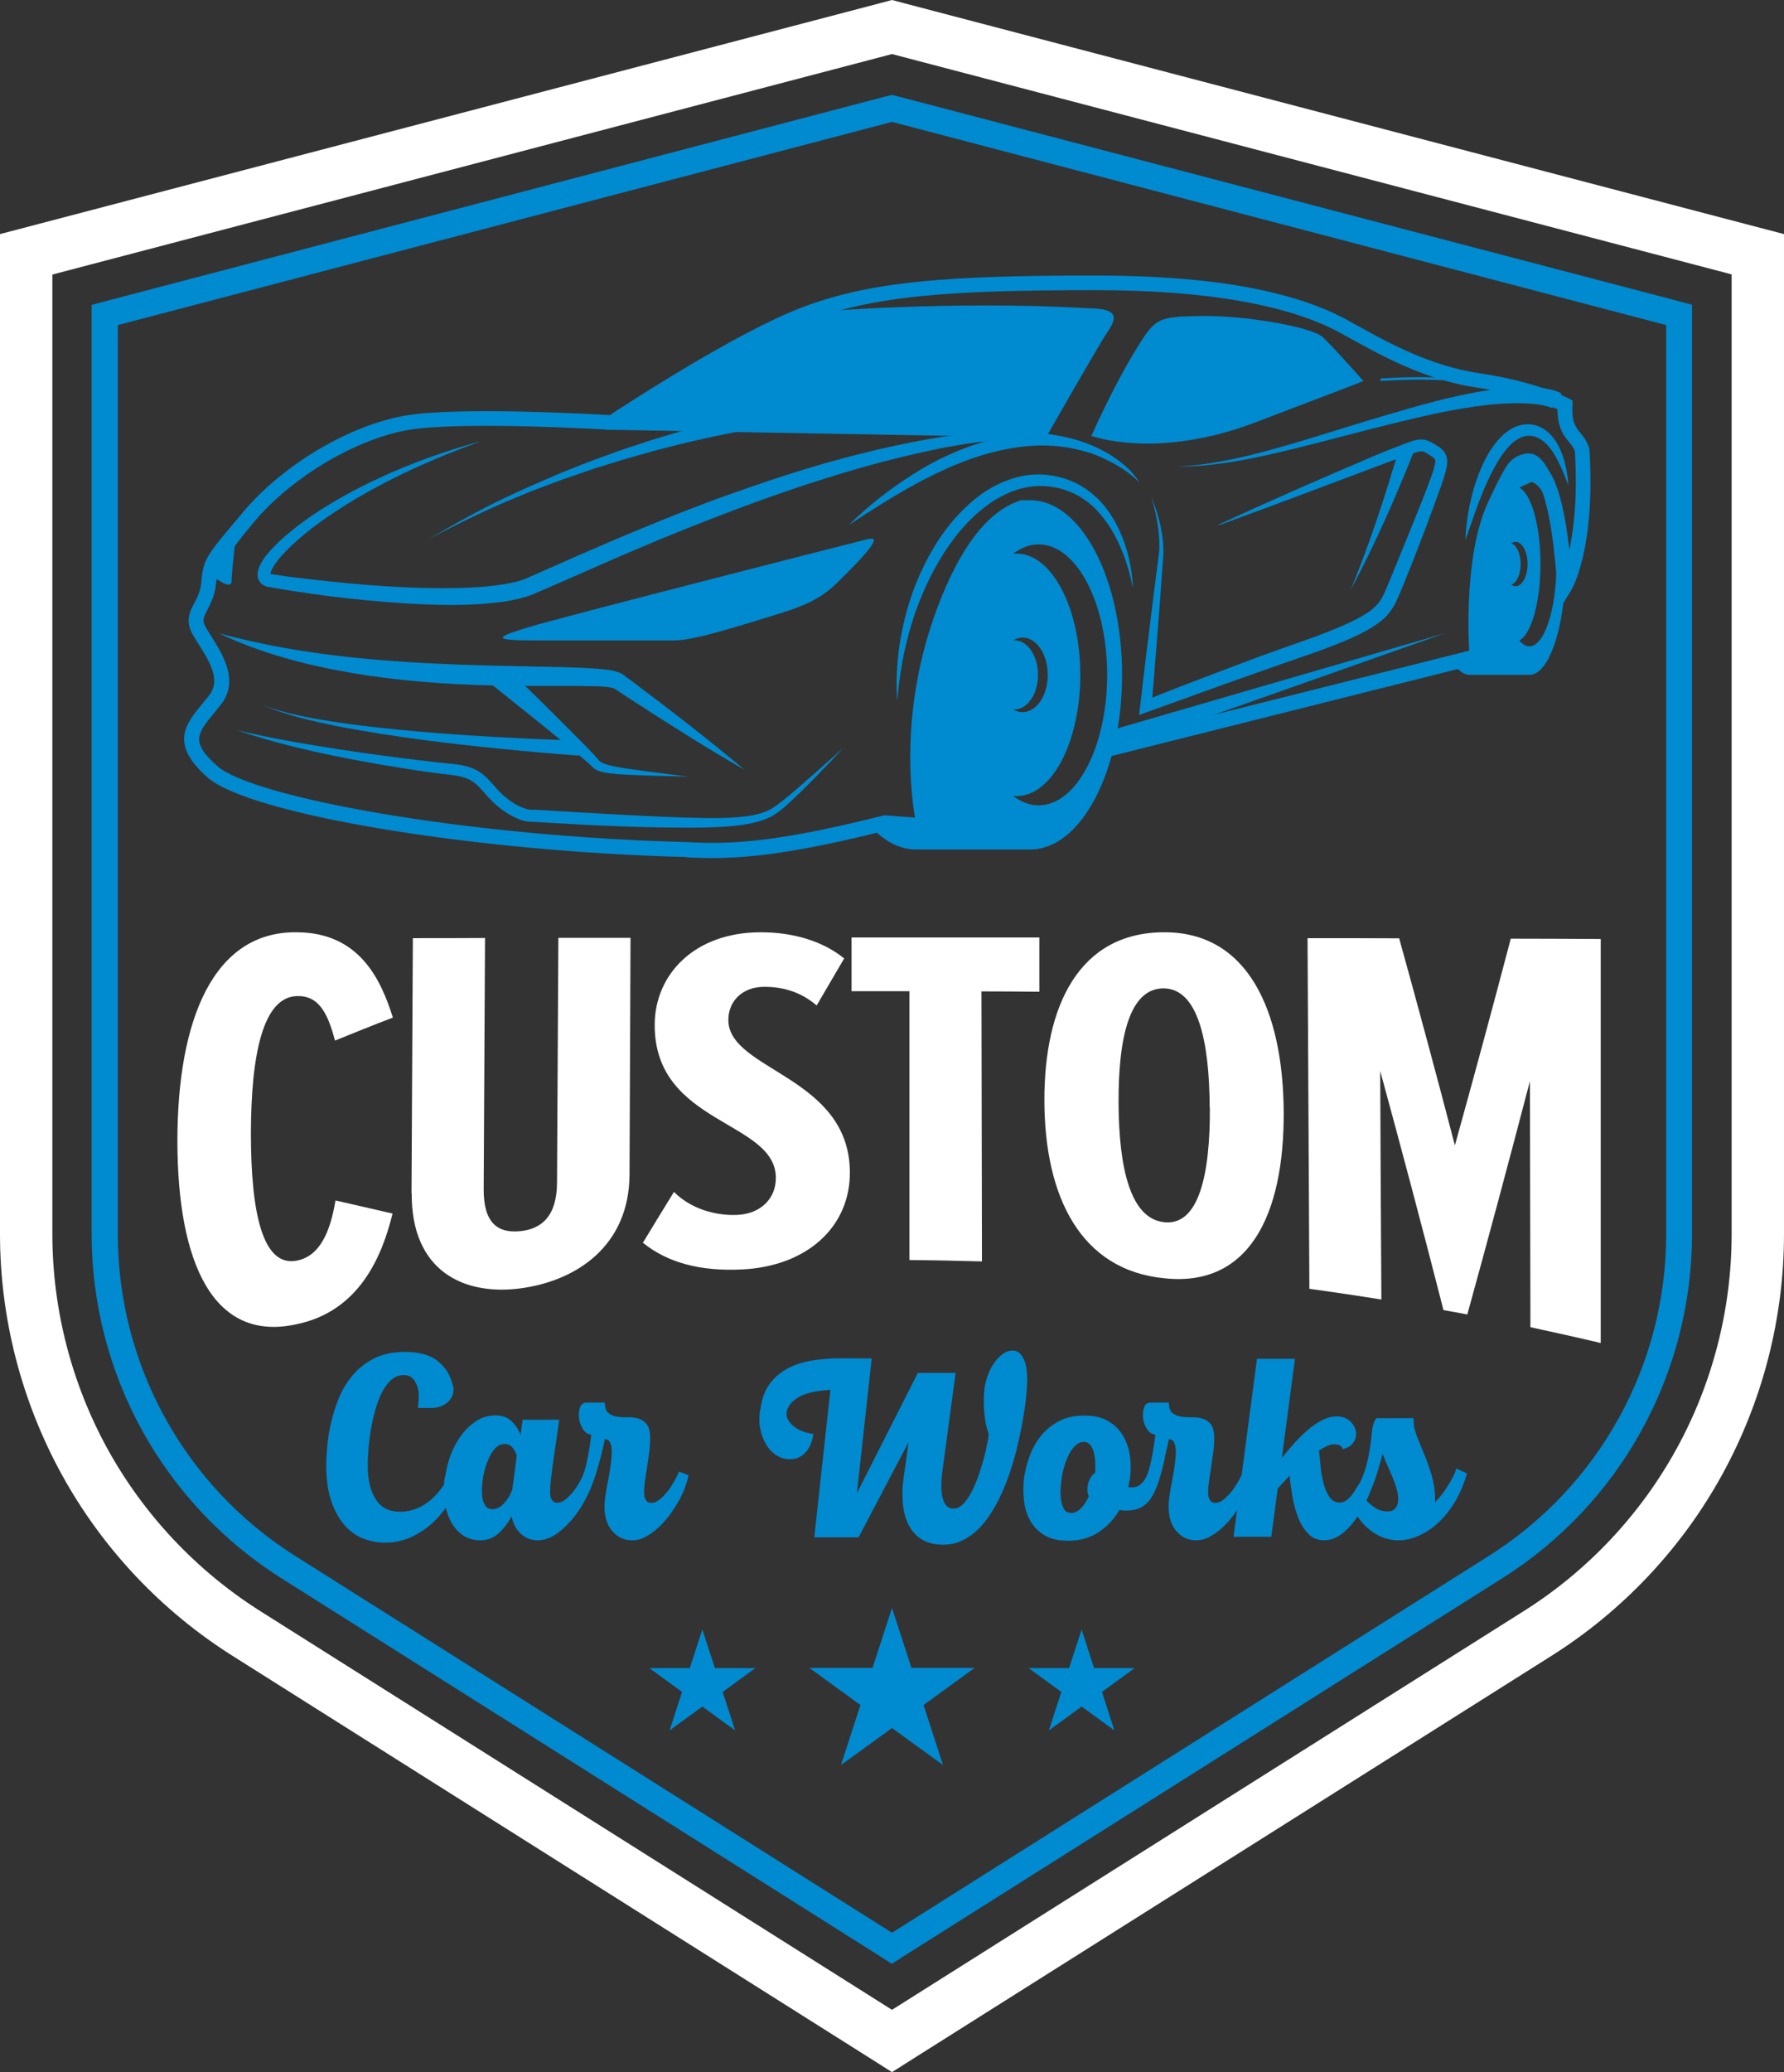 <?xml version="1.0" encoding="UTF-8"?> <svg xmlns="http://www.w3.org/2000/svg" id="Layer_1" viewBox="0 0 106.3 123.4"><rect x="0" y="0" width="106.3" height="123.4" fill="#333333" stroke="none"/><defs><style>.cls-1{fill:#fff;}.cls-2{fill:#008ad0;}</style></defs><path class="cls-1" d="m10.57,67.96c0-7.24,2.15-12.52,7.13-12.44,3.72.02,5,2.82,5.71,5.08-1.15.44-2.3.9-3.45,1.37-.44-1.67-.98-2.69-2.27-2.65-2.01.05-2.73,3.44-2.74,8.16,0,4.72.69,7.95,2.69,7.6,1.42-.24,2.04-1.73,2.35-3.59,1.13.26,2.26.52,3.4.78-.62,2.53-1.97,5.84-5.76,6.6-4.94,1.07-7.05-3.68-7.06-10.9Z"></path><path class="cls-1" d="m24.52,71.06c.03-5.06.05-10.13.08-15.19,1.43,0,2.87,0,4.3-.01-.03,4.98-.05,9.97-.08,14.95-.01,2.03.84,2.64,2.17,2.51,1.3-.13,2.19-.91,2.2-2.89.03-4.86.05-9.72.08-14.58,1.43,0,2.87,0,4.3,0-.02,4.7-.04,9.4-.06,14.1-.02,4.24-3.15,6.34-6.53,6.78-3.38.43-6.47-1.05-6.45-5.66Z"></path><path class="cls-1" d="m38.3,74.02c.62-1.02,1.24-2.04,1.86-3.04.96.98,2.43,1.43,3.77,1.37,1.37-.06,2.3-.95,2.3-2.2,0-3.44-7.25-3.15-7.22-9.13.01-2.97,2.35-5.51,6.34-5.5,1.95,0,3.72.55,4.95,1.56-.55.93-1.09,1.87-1.64,2.8-.89-.77-1.95-1.12-3.14-1.11-1.23,0-2.12.8-2.12,1.97-.01,3.03,7.24,3.33,7.24,9.1,0,3.23-2.55,5.57-6.43,5.76-2.51.12-4.43-.41-5.89-1.58Z"></path><path class="cls-1" d="m54.19,75.04c0-5.34,0-10.68,0-16.01-1.15,0-2.3,0-3.45,0,0-1.07,0-2.13,0-3.2,3.73,0,7.46,0,11.19,0,0,1.08,0,2.15,0,3.23-1.15-.01-2.3-.02-3.45-.02.01,5.36.02,10.72.03,16.08-1.44-.04-2.89-.07-4.33-.08Z"></path><path class="cls-1" d="m62.23,65.57c-.02-5.7,2.09-10.03,7.1-10.05,4.98-.04,7.12,4.59,7.16,10.7.03,6.13-2.06,10.42-7.06,9.91-5.04-.46-7.18-4.85-7.2-10.56Zm9.85.39c-.02-4.03-.72-7.07-2.73-7.1-2.05-.02-2.72,2.92-2.7,6.85.02,3.87.71,6.92,2.77,7.08,2.02.17,2.69-2.86,2.67-6.83Z"></path><path class="cls-1" d="m91.19,79.03c-.01-4.88-.02-9.76-.03-14.64-1.25,4.78-2.49,9.4-3.73,13.89-.47-.09-.95-.18-1.42-.26-1.25-4.89-2.51-9.63-3.77-14.24.02,4.54.04,9.07.07,13.61-1.43-.23-2.86-.44-4.29-.64-.04-6.96-.07-13.92-.11-20.88,1.82,0,3.64,0,5.46.01,1.11,4,2.22,8.11,3.32,12.33,1.11-3.99,2.22-8.09,3.33-12.31,1.79,0,3.57.01,5.36.02,0,8.02,0,16.04,0,24.06-1.39-.33-2.79-.64-4.18-.94Z"></path><path class="cls-2" d="m40.94,51.04c-12.71-.32-26.07-2.54-28.57-4.74-2.28-2-1.32-3.17-.3-4.41.13-.16.26-.32.4-.49.66-.85.11-1.87-.62-3.01-.23-.36-.42-.66-.52-.93-.23-.65.03-1.14.26-1.57.18-.34.36-.69.4-1.19.12-1.38.24-1.53,2.25-3.91l.24-.29c2.41-2.87,6.45-5.24,9.8-5.77,3.15-.5,10.85-.08,12.06-.01,1-.66,7.31-4.77,11.16-6.3,4.28-1.71,9.15-2.01,17.78-2.01,6.86,0,11.78.88,15.06,2.68.17.1.35.2.54.3,1.82,1.01,4.32,2.4,7.28,2.84,3.38.5,5.21,1.45,5.29,1.49l.25.13v.28c-.07,1.01.19,1.31.48,1.67.19.24.41.5.52.93v.04s.01.04.01.04c.36,5.92-1.04,8.26-1.1,8.36l-.73,1.19-.09-1.4c-.31-4.7-.98-6.04-1.24-6.39l-1.33.6-1.43,10.19-22.67,5.69-.19.72-3.31,3.88-5.91.12-3.97-.3c-5.06,1.27-7.95,1.63-10.34,1.63-.51,0-1-.02-1.48-.04Zm15.82-2.18l6.6-.44,1.79-3.09.27-1.03,22.6-5.67,1.41-10.08,2.16-.98.14.03c.4.08,1.29.78,1.78,5.15.27-1.25.49-3.16.33-5.86-.06-.21-.18-.35-.33-.54-.32-.38-.7-.85-.71-1.98-.59-.26-2.23-.91-4.76-1.28-3.12-.46-5.7-1.9-7.59-2.94-.19-.1-.36-.2-.54-.3-3.1-1.7-8.02-2.57-14.63-2.57-8.52,0-13.3.29-17.45,1.94-4.01,1.6-11.05,6.25-11.12,6.3l-.12.08h-.15c-.09-.01-8.76-.53-12.02-.01-3.11.5-7.01,2.79-9.26,5.47l-.24.29q-1.95,2.31-2.05,3.41c-.06.69-.31,1.15-.5,1.53-.21.4-.3.59-.2.87.06.17.24.45.43.75.66,1.05,1.67,2.63.57,4.04-.14.18-.28.35-.41.51-1.01,1.23-1.43,1.74.2,3.17,1.02.9,4.64,1.95,9.7,2.81,5.53.94,12.03,1.55,18.32,1.71,2.75.16,5.54-.05,11.64-1.58l.07-.02,4.08.31Zm34.71-20.41h0Z"></path><path class="cls-2" d="m67.86,28.7c-.18-.32-.43-.6-.7-.85-.27-.25-.57-.48-.88-.68-.63-.4-1.31-.7-2.02-.92-1.42-.44-2.92-.58-4.4-.57-.74,0-1.48.06-2.22.14-.37.05-.74.09-1.1.14-.37.05-.73.11-1.09.17-1.46.25-2.9.57-4.33.93-2.86.72-5.66,1.66-8.43,2.66-2.76,1.02-5.48,2.16-8.17,3.33l-2.01.89-1,.44c-.17.08-.31.13-.47.18-.16.05-.32.09-.49.13-.67.15-1.38.23-2.1.28-.72.05-1.44.05-2.16.06-2.9-.01-5.82-.29-8.71-.64-.36-.05-.72-.09-1.08-.15l-.27-.04-.11-.02s-.03,0-.03,0c0,0,.03.04.03.04,0,0,0-.04,0-.1.03-.11.1-.26.18-.39.09-.14.19-.28.29-.41.22-.27.46-.52.72-.77,1.03-.99,2.23-1.82,3.47-2.59,2.48-1.52,5.17-2.71,7.93-3.7-2.83.77-5.6,1.83-8.19,3.26-1.29.72-2.54,1.53-3.67,2.53-.28.25-.55.52-.81.81-.13.15-.25.3-.36.47-.11.17-.22.35-.29.6-.03.12-.06.26-.03.45.02.09.05.19.12.27.06.09.14.15.22.2.08.05.16.07.23.09l.09.02h.07s.28.06.28.06c.37.06.73.12,1.09.18.73.11,1.46.21,2.19.31.73.09,1.46.17,2.2.24,1.47.14,2.94.24,4.43.27.74.02,1.49,0,2.23-.04.75-.05,1.5-.12,2.26-.29.19-.04.38-.09.57-.15.1-.03.19-.06.29-.1.1-.04.19-.07.27-.11l1.02-.44,2.01-.88c2.68-1.19,5.37-2.32,8.1-3.36,2.72-1.05,5.49-2,8.29-2.8,1.4-.4,2.82-.75,4.24-1.05.36-.08.71-.15,1.07-.21.36-.07.72-.12,1.07-.18.72-.1,1.44-.18,2.16-.22,1.44-.08,2.9,0,4.31.34.7.18,1.39.43,2.02.78.32.18.62.37.9.61.28.23.55.49.75.79Z"></path><path class="cls-2" d="m67.86,28.7c-.22-.34-.51-.64-.81-.91-.3-.27-.63-.52-.98-.74-.7-.43-1.48-.75-2.29-.95-.81-.2-1.65-.27-2.48-.23-.83.04-1.65.18-2.45.38-1.6.43-3.1,1.13-4.47,2.01-1.38.87-2.66,1.88-3.81,3.01,1.35-.89,2.7-1.75,4.1-2.51.17-.1.35-.18.53-.27l.53-.27c.18-.09.36-.16.54-.25.18-.08.36-.17.54-.24.37-.14.73-.3,1.1-.42.19-.06.37-.13.56-.19l.57-.16c.76-.2,1.53-.34,2.3-.4.78-.06,1.56-.03,2.32.1.38.07.76.16,1.14.27.38.11.74.26,1.09.43.36.16.7.37,1.03.58.33.22.65.47.94.75Z"></path><path class="cls-2" d="m47.67,18.81c.19-.07.37-.14.56-.21.07,0,8.28-.73,16.64-.24,1.97,0,1.59.72,1.1,1.44-.49.72-3.65,6.26-3.65,6.26l-26.28-.47.42-.43s7.1-4.71,11.2-6.34Z"></path><path class="cls-2" d="m47.36,24.13c-.99.15-1.93.35-2.89.55-.47.11-.95.22-1.42.34-.47.12-.94.23-1.41.37-.47.13-.94.26-1.4.39l-1.4.42c-.92.3-1.85.6-2.76.94l-.69.25c-.23.08-.45.18-.68.26l-1.35.54-1.34.58c-.22.1-.45.19-.67.29l-.66.31c-1.77.8-3.46,1.75-5.13,2.72,1.72-.89,3.45-1.76,5.24-2.48l.67-.28c.22-.1.45-.17.68-.26l1.35-.51,1.37-.47c.23-.08.45-.16.68-.23l.69-.21c.92-.3,1.85-.55,2.77-.81l1.4-.36c.47-.12.94-.22,1.41-.33.47-.11.94-.2,1.41-.3.47-.1.94-.18,1.42-.27.94-.16,1.9-.31,2.83-.41l-.12-1.03Z"></path><path class="cls-2" d="m51.77,32.09c-1.17.29-18.38,4.68-20.24,5.25s-2.43.8.3.8h8.32c1.25,0,3.78-.84,5.78-1.44s2.96-1.01,4.02-2.06,2.81-2.79,1.82-2.54Z"></path><path class="cls-2" d="m14.09,31.65s-.29,2.32-.29,2.96c0,.65-1.31-.44-1.31-.44,0,0,.38-1.11,1.6-2.52Z"></path><path class="cls-2" d="m44.32,45.81c-2.13-1.79-4.32-3.48-6.54-5.15l-.42-.31-.21-.16c-.16-.11-.27-.14-.38-.18-.22-.07-.4-.1-.59-.12-.18-.03-.37-.05-.54-.06-.71-.06-1.41-.08-2.1-.1l-4.15-.09c-2.76-.07-5.5-.19-8.23-.47-2.73-.28-5.45-.73-8.13-1.46,2.52,1.2,5.25,1.91,8,2.38,2.76.46,5.55.67,8.33.73.7.01,1.39.02,2.08.03h2.08c.69,0,1.38,0,2.05.02.17,0,.33.02.49.03.16.01.32.04.43.07.05.01.11.03.09.02l.22.14.43.29c2.32,1.51,4.66,3,7.07,4.39Z"></path><path class="cls-2" d="m50.24,44.55l-1.82,1.61c-.61.53-1.21,1.08-1.84,1.57-.32.24-.63.48-.98.61-.35.14-.73.22-1.12.27-.78.1-1.59.12-2.39.11-1.61-.03-3.23-.1-4.84-.19-1.62-.08-3.23-.18-4.85-.28-.21-.01-.4-.02-.62-.03h-.08s-.05,0-.05,0c-.04,0-.08,0-.12-.01-.08-.01-.16-.03-.24-.06-.33-.1-.66-.29-.96-.51-.15-.11-.3-.23-.43-.36-.14-.13-.27-.27-.4-.42-.13-.15-.26-.3-.42-.46-.15-.16-.33-.31-.53-.44-.2-.13-.42-.22-.63-.29-.22-.06-.43-.11-.65-.14-.44-.06-.82-.08-1.22-.13-.8-.09-1.6-.19-2.4-.29-1.6-.21-3.2-.43-4.8-.7-1.6-.26-3.19-.55-4.76-.94,1.53.54,3.11.94,4.69,1.3.79.18,1.59.33,2.39.49.8.15,1.6.29,2.4.42.8.13,1.6.26,2.41.36.4.06.83.09,1.19.15.19.03.37.08.54.13.17.06.32.13.46.23.14.09.27.21.4.34.13.14.26.29.39.44.14.15.28.31.44.46.16.15.32.29.5.42.35.26.73.48,1.17.63.11.04.23.06.35.08.06,0,.12.02.19.02h.17c.19.01.39.03.59.04,1.61.09,3.24.19,4.86.24.81.03,1.62.05,2.43.06.81.01,1.63.02,2.44,0,.82-.03,1.64-.06,2.46-.21.41-.08.82-.18,1.22-.36.2-.09.39-.2.56-.33.17-.13.33-.25.49-.39.31-.28.6-.56.89-.84.29-.29.58-.57.86-.86.57-.58,1.13-1.17,1.68-1.76Z"></path><path class="cls-2" d="m29.27,40.74l2.62,2.1c.87.7,1.74,1.41,2.6,2.12.21.18.43.36.62.53.04.03.1.1.16.16.03.03.07.06.1.09l.11.08c.16.09.32.14.47.17.59.12,1.15.13,1.71.16,1.12.05,2.24.07,3.36.1-1.11-.14-2.22-.27-3.33-.43-.55-.08-1.12-.16-1.61-.31-.12-.04-.23-.09-.31-.15l-.06-.05s-.04-.04-.05-.06c-.04-.04-.07-.09-.13-.15-.21-.24-.4-.42-.59-.63-.79-.8-1.59-1.59-2.38-2.38l-2.4-2.36-.89,1Z"></path><path class="cls-2" d="m34.51,44.1c-1.58-.04-3.18-.11-4.76-.2-1.59-.09-3.18-.19-4.76-.33-1.58-.14-3.17-.3-4.74-.53-.79-.12-1.57-.25-2.35-.41-.78-.17-1.55-.36-2.29-.67.72.34,1.49.57,2.26.78.77.2,1.55.37,2.34.53,1.57.3,3.15.54,4.73.76,1.58.21,3.17.39,4.76.55,1.59.16,3.18.3,4.77.42l.04-.89Z"></path><path class="cls-2" d="m72.65,31.27c3.09-1.12,6.17-2.29,9.24-3.44l1.15-.43c.38-.14.78-.27,1.15-.4.19-.06.38-.12.5-.12.06,0,.1,0,.16.03.06.03.14.07.22.12.17.1.36.22.41.29.03.04.03.05.04.09,0,.02,0,.05,0,.08,0,.04,0,.07-.01.11-.03.16-.08.35-.14.53-.06.18-.13.37-.2.56l-.44,1.14c-.3.76-.61,1.52-.92,2.28l-.93,2.28c-.16.37-.31.76-.48,1.1-.08.16-.17.31-.28.44-.06.06-.11.13-.18.19-.06.06-.13.12-.2.18-.28.23-.62.42-.97.6-.35.18-.72.34-1.09.5-.74.31-1.51.59-2.28.86-.78.27-1.55.55-2.33.83l-2.31.87-2.31.88c-.77.3-1.53.6-2.3.91l.46.36c.09-1.05.18-2.1.26-3.16l.25-3.16.11-1.58.06-.79.03-.39c0-.13,0-.27,0-.4-.04-1.08-.34-2.11-.74-3.09.16.5.29,1.02.37,1.53.09.52.14,1.04.13,1.55,0,.13-.01.25-.03.39l-.05.39-.1.78-.2,1.57-.39,3.14c-.13,1.05-.25,2.09-.37,3.14l-.07.55.53-.19,4.63-1.67,2.32-.82c.77-.27,1.55-.55,2.32-.81.78-.27,1.56-.55,2.34-.87.77-.33,1.55-.67,2.27-1.23.18-.14.35-.31.5-.5.15-.19.28-.4.38-.6.19-.4.34-.78.5-1.16.31-.76.62-1.53.91-2.3.3-.77.59-1.54.87-2.31l.42-1.16c.07-.2.14-.39.2-.6.06-.21.12-.42.16-.66.01-.06.01-.13.01-.2,0-.07,0-.14-.02-.23-.03-.16-.12-.34-.23-.45-.11-.12-.22-.19-.31-.25-.1-.06-.18-.11-.28-.17-.09-.05-.2-.11-.33-.16-.13-.05-.3-.08-.44-.07-.29.02-.49.1-.69.17-.78.29-1.55.59-2.31.92-3.03,1.29-6.04,2.61-9.03,3.99Z"></path><path class="cls-2" d="m83.38,26.64c-.2.71-.42,1.43-.64,2.14-.22.71-.45,1.42-.69,2.13-.48,1.41-.99,2.82-1.57,4.2.72-1.31,1.37-2.67,1.99-4.03.31-.68.61-1.37.9-2.06.29-.69.58-1.38.86-2.09l-.85-.28Z"></path><path class="cls-2" d="m81.24,22.69s-1.82-2.05-2.43-2.62-4.48-1.29-7.21-1.25-2.77.11-4.06,2.24-2.51,4.9-2.51,4.9c0,0,3.87,1.44,9.76-.8,5.89-2.24,6.46-2.47,6.46-2.47Z"></path><path class="cls-2" d="m93.22,24.16l.07-.13s-3.68-1.98-11.03-1.49v.15c7.32-.49,10.93,1.45,10.96,1.47Z"></path><path class="cls-2" d="m93.03,23.43c-.14-.08-.18-.09-.26-.12-.07-.03-.14-.05-.21-.07l-.2-.05-.2-.04c-.27-.05-.52-.07-.78-.08-.51-.02-1.02,0-1.51.03-.99.08-1.96.25-2.92.46-.96.2-1.9.46-2.83.72-.93.26-1.86.54-2.79.82-1.85.56-3.69,1.16-5.55,1.67-.93.26-1.87.49-2.82.67-.95.18-1.91.32-2.87.34.97.02,1.94-.07,2.9-.21.96-.14,1.91-.33,2.86-.55,1.89-.43,3.76-.94,5.63-1.42.94-.24,1.87-.47,2.81-.69.94-.22,1.88-.43,2.82-.58.94-.16,1.89-.28,2.83-.31.47-.02.93,0,1.39.03.23.02.45.05.66.1l.16.04.15.04.13.05.05.02s.01,0,.02,0h0s-.01,0-.02,0l.58-.87Z"></path><path class="cls-2" d="m61.38,29.79h-.53c-1.44.43-3.03,1.83-4.48,5.13-3.34,7.59-1.76,14.22-1.76,14.22l-1.88-.14-.86.21c.8.88,1.73,1.38,2.72,1.38h6.8c3.02,0,5.47-4.66,5.47-10.4s-2.45-10.4-5.47-10.4Zm-.93,8.34s-.05,0-.08,0c.17-.1.36-.16.56-.16.83,0,1.5.99,1.5,2.22s-.67,2.22-1.5,2.22c-.2,0-.39-.06-.56-.16.03,0,.05,0,.08,0,.77,0,1.4-.92,1.4-2.06s-.63-2.06-1.4-2.06Zm1.44,9.83c-.54,0-1.05-.2-1.52-.56.07,0,.14.01.21.01,2.1,0,3.79-3.23,3.79-7.22s-1.7-7.22-3.79-7.22c-.07,0-.14,0-.21.01.47-.36.98-.56,1.52-.56,2.25,0,4.08,3.48,4.08,7.77s-1.83,7.77-4.08,7.77Z"></path><path class="cls-2" d="m93.45,28.89c-.03-.52-.12-1.04-.27-1.55-.16-.5-.38-1.01-.77-1.44-.2-.21-.45-.4-.74-.51-.29-.12-.61-.15-.93-.1-.31.05-.6.18-.85.35-.25.17-.46.37-.64.58-.18.21-.34.44-.49.67-.14.23-.27.47-.38.71-.23.48-.41.98-.56,1.48-.29,1.01-.47,2.04-.5,3.08.34-.98.66-1.95,1.05-2.89.19-.47.4-.92.64-1.36.23-.44.49-.85.8-1.21.3-.36.66-.64,1.05-.72.19-.04.4-.04.59.02.19.06.38.17.55.31.34.29.62.71.84,1.16.23.45.42.92.6,1.41Z"></path><polygon class="cls-2" points="66.38 44.67 86.1 37.71 66.02 43.54 66.38 44.67"></polygon><path class="cls-2" d="m67.5,34.92c-.05-1.1-.3-2.19-.75-3.22-.22-.51-.51-1.01-.86-1.46-.35-.45-.77-.85-1.26-1.17-.49-.32-1.03-.55-1.6-.68-.57-.13-1.16-.17-1.75-.1-.58.07-1.15.25-1.68.49-.53.24-1.02.55-1.47.91-.89.72-1.64,1.59-2.25,2.53-.61.95-1.1,1.96-1.48,3.01-.38,1.05-.64,2.13-.81,3.23-.15,1.1-.21,2.21-.13,3.3.09-1.09.25-2.18.49-3.23.13-.53.26-1.05.43-1.57.16-.52.35-1.02.56-1.52.11-.25.21-.5.33-.74.11-.24.24-.48.36-.72.26-.47.52-.93.83-1.37.6-.88,1.3-1.69,2.13-2.34.81-.65,1.77-1.14,2.77-1.28,1-.15,2.07.06,2.95.57.22.13.43.28.63.44.2.17.39.35.56.55.35.39.65.83.91,1.31.51.94.86,1.99,1.07,3.06Z"></path><path class="cls-2" d="m91.13,27c-.55,0-1.05.28-1.35.74-.32.5-.68,1.22-1.15,2.25-1.54,3.42-1.06,9.21-1.06,9.21l-.98.28c.29.45.63.71.98.71h3.56c1.2,0,2.16-2.95,2.16-6.59s-.97-6.59-2.16-6.59Zm-1.08,7.82c.32-.1.56-.61.56-1.23s-.24-1.13-.56-1.23c.08-.06.17-.09.26-.09.39,0,.71.59.71,1.32s-.32,1.32-.71,1.32c-.09,0-.18-.03-.26-.09Zm1.08,3.67c-.21,0-.41-.12-.6-.35.71-.37,1.26-2.27,1.26-4.55s-.54-4.18-1.26-4.55c.18-.22.39-.35.6-.35.89,0,1.61,2.19,1.61,4.9s-.72,4.9-1.61,4.9Z"></path><path class="cls-2" d="m53.15,7.26l46.13,12.1v54.14c0,7.78-3.99,15.01-10.57,19.16l-35.56,22.44-35.56-22.44c-6.58-4.15-10.57-11.38-10.57-19.16V19.36L53.15,7.26m0-1.61l-.4.1L6.62,17.85l-1.16.31v55.34c0,4.08,1.04,8.12,3.01,11.69,1.97,3.57,4.83,6.61,8.28,8.79l35.56,22.44.83.53.83-.53,35.56-22.44c3.45-2.18,6.31-5.21,8.28-8.79,1.97-3.57,3.01-7.61,3.01-11.69V18.15l-1.16-.31L53.54,5.75l-.4-.1h0Z"></path><path class="cls-2" d="m27,82.51c.04.18.03.35-.01.51-.05.16-.13.3-.26.43-.12.12-.27.22-.45.29-.17.07-.37.11-.59.11h-.78c0-.16.02-.3.03-.43,0-.13.01-.24.01-.35,0-.29-.08-.56-.23-.81-.15-.25-.37-.37-.67-.37s-.53.1-.75.3c-.22.2-.4.46-.56.77-.16.32-.29.68-.4,1.08-.11.4-.19.8-.26,1.2-.06.4-.11.77-.13,1.13-.03.35-.04.65-.04.89,0,.86.16,1.54.48,2.03.32.5.81.74,1.46.74.33,0,.65-.06.97-.19.32-.13.61-.31.89-.55.27-.24.52-.53.74-.86.22-.34.39-.71.51-1.11.08.02.15.04.21.07.07.02.13.04.21.07.07.03.13.06.19.09-.1.5-.29,1.01-.56,1.52-.27.52-.6.98-1.01,1.4-.4.42-.86.75-1.38,1.01s-1.08.39-1.69.39c-.46,0-.91-.09-1.33-.26s-.79-.45-1.11-.83c-.32-.38-.58-.86-.77-1.44-.19-.58-.28-1.28-.28-2.09,0-.29.02-.66.06-1.11.04-.44.11-.92.23-1.42.11-.5.27-1,.48-1.5.21-.5.48-.94.83-1.35.34-.4.77-.73,1.27-.98.5-.25,1.1-.38,1.8-.38.86,0,1.52.18,1.98.55.46.37.76.85.89,1.45Z"></path><path class="cls-2" d="m26.52,87.98c.06-.44.17-.89.33-1.33.17-.44.38-.83.64-1.18.26-.35.56-.63.9-.85.34-.22.72-.33,1.13-.33.39,0,.7.11.94.33.24.22.43.5.56.83.02-.16.04-.32.06-.47.02-.15.04-.29.06-.43h2.18c-.05.35-.1.73-.16,1.15-.06.42-.12.82-.18,1.22s-.1.76-.14,1.09c-.04.33-.06.59-.06.78,0,.08,0,.16.01.24,0,.09.03.16.06.23.03.07.08.13.13.17.06.04.13.06.23.06.17,0,.34-.07.52-.22.17-.15.34-.32.49-.52.15-.2.28-.41.4-.62.11-.21.19-.37.23-.5l.58.21c-.07.35-.21.75-.42,1.2-.21.45-.47.87-.78,1.27-.31.4-.65.73-1.03,1.01-.38.27-.77.41-1.16.41s-.72-.13-1-.38c-.28-.26-.47-.6-.56-1.05-.21.4-.46.73-.77,1.01-.3.28-.66.42-1.08.42s-.79-.11-1.09-.33c-.3-.22-.54-.51-.72-.87-.17-.36-.29-.76-.34-1.21-.05-.45-.04-.9.02-1.35Zm2.81,1.9c.25,0,.47-.11.68-.33.21-.22.38-.49.51-.82.04-.28.08-.6.13-.96.05-.35.09-.72.14-1.1-.07-.19-.16-.35-.27-.48-.11-.13-.26-.2-.45-.2-.16,0-.31.05-.45.16-.14.11-.26.26-.36.44-.1.18-.2.39-.28.62-.08.23-.14.47-.19.72-.02.12-.04.29-.06.51-.02.22-.02.43,0,.65s.08.4.17.55c.09.16.23.23.43.23Z"></path><path class="cls-2" d="m38.74,85.64c0,.28-.02.57-.06.86-.04.29-.08.58-.12.85-.04.27-.08.53-.12.78-.04.25-.06.47-.06.67,0,.08,0,.16.01.24,0,.09.03.16.06.23.03.07.08.13.13.17.06.04.13.06.23.06.17,0,.34-.07.52-.22.17-.15.34-.32.49-.52.15-.2.28-.41.4-.62.11-.21.19-.37.23-.5l.58.21c-.05.25-.13.51-.24.8-.11.29-.25.58-.42.86-.17.29-.35.56-.56.83-.21.26-.43.5-.66.7-.23.2-.47.37-.72.5-.25.13-.5.19-.76.19-.47,0-.86-.17-1.18-.54s-.47-.86-.47-1.47c0-.19.02-.42.06-.69.04-.27.09-.55.15-.85s.11-.59.15-.89c.04-.29.07-.56.07-.79,0-.24-.02-.43-.09-.57-.06-.15-.17-.22-.32-.22-.06.29-.13.6-.21.92-.08.32-.17.63-.26.94-.09.3-.19.59-.29.85s-.2.49-.3.67l-.58-.38.04-.27c.23-.35.4-.8.52-1.35.12-.55.21-1.1.27-1.65-.21-.03-.38-.14-.5-.34-.13-.2-.21-.42-.23-.65-.03-.24,0-.45.06-.64.07-.19.2-.28.39-.28h1.09c0,.29.07.5.2.61.13.11.3.19.5.22.2.03.41.05.65.04.23,0,.45.02.65.08.2.06.36.17.5.34.13.17.2.44.2.82Z"></path><path class="cls-2" d="m45.3,83.98c.08-.63.26-1.15.55-1.55s.66-.71,1.09-.94c.43-.23.92-.38,1.46-.47.54-.08,1.08-.13,1.63-.13h.57c.19,0,.39,0,.59.01h.75l-.88,8.02,3.63-7.16h2.25l-.82,6.1c-.02.23-.03.46-.03.69s.02.45.07.64c.05.19.12.35.23.47.1.12.25.18.44.18.23,0,.45-.13.66-.38.21-.26.41-.59.59-1.01.18-.42.34-.89.49-1.41.15-.52.26-1.06.35-1.61-.08-.21-.13-.43-.18-.65-.04-.23-.07-.45-.09-.66-.02-.21-.03-.41-.03-.6s0-.35.01-.48c.02-.37.08-.71.19-1.03.11-.32.24-.59.4-.82.16-.23.33-.42.52-.55.19-.14.38-.21.58-.21s.34.06.45.17.2.26.27.43c.07.17.11.35.13.55.02.19.04.37.04.52,0,.2-.02.49-.05.88-.03.39-.09.83-.17,1.33-.08.5-.19,1.04-.32,1.61-.13.57-.29,1.14-.48,1.72-.19.57-.41,1.12-.67,1.64-.26.52-.55.99-.87,1.39-.33.4-.69.72-1.1.96-.41.24-.86.36-1.35.36s-.91-.1-1.25-.3c-.34-.2-.6-.48-.79-.84-.19-.36-.31-.78-.36-1.26-.05-.48-.04-1.01.04-1.57l.3-2.14-2.98,5.67h-2.64l.96-8.78c-.82.05-1.44.18-1.85.41-.41.23-.65.5-.73.81-.06.21-.04.39.05.55.09.16.21.3.38.43.16.12.34.22.55.29.21.07.4.12.58.13-.05.43-.19.8-.44,1.08-.25.29-.56.43-.95.43h-.09s-.06,0-.09-.01c-.26-.03-.49-.12-.71-.28-.22-.16-.4-.36-.55-.62-.15-.26-.26-.56-.33-.9-.07-.34-.07-.72-.01-1.13Z"></path><path class="cls-2" d="m63.58,91.75c-.55,0-1-.11-1.36-.33-.36-.22-.64-.51-.84-.87-.2-.36-.32-.76-.37-1.21-.05-.45-.04-.9.01-1.35.07-.44.18-.89.35-1.33.17-.44.39-.83.68-1.18.29-.35.64-.63,1.06-.85.42-.22.92-.33,1.5-.33s1.04.11,1.42.33c.38.22.68.52.89.88.21.36.35.77.41,1.21.06.44.06.89,0,1.33-.02.09-.04.17-.05.26-.01.09-.03.17-.05.26.05,0,.11.01.18.01.23,0,.41-.06.55-.18.14-.12.25-.27.35-.45.09-.18.17-.39.23-.61.06-.22.11-.44.17-.65l.71.09c-.12.56-.25,1.04-.38,1.44-.13.4-.28.73-.45.99-.17.26-.38.44-.62.57-.24.12-.53.18-.87.18-.12,0-.26-.01-.4-.04-.3.53-.71.97-1.23,1.32-.52.35-1.15.52-1.9.52Zm-.31-3.73c-.03.13-.05.32-.07.55-.02.24-.01.47.01.69.03.23.09.42.18.59.09.17.24.25.44.25s.4-.09.58-.28.34-.42.47-.72c-.09-.16-.11-.37-.07-.62.06-.35.2-.6.44-.77.02-.17.02-.36.01-.58,0-.22-.04-.42-.08-.6-.04-.18-.11-.34-.21-.47-.1-.13-.23-.19-.4-.19-.16,0-.31.06-.45.18-.14.12-.26.28-.38.48-.11.2-.21.43-.29.68-.08.26-.14.52-.19.79Z"></path><path class="cls-2" d="m72.35,85.64c0,.28-.02.57-.06.86-.04.29-.08.58-.12.85-.04.27-.08.53-.12.78-.04.25-.06.47-.06.67,0,.08,0,.16.01.24,0,.09.03.16.06.23.03.07.08.13.13.17.06.04.13.06.23.06.17,0,.34-.07.52-.22.17-.15.34-.32.49-.52.15-.2.28-.41.4-.62.11-.21.19-.37.23-.5l.58.21c-.05.25-.13.51-.24.8-.11.29-.25.58-.42.86-.17.29-.35.56-.56.83-.21.26-.43.5-.66.7-.23.2-.47.37-.72.5-.25.13-.5.19-.76.19-.47,0-.86-.17-1.18-.54s-.47-.86-.47-1.47c0-.19.02-.42.06-.69.04-.27.09-.55.15-.85s.11-.59.15-.89c.04-.29.07-.56.07-.79,0-.24-.02-.43-.09-.57-.06-.15-.17-.22-.32-.22-.06.29-.13.6-.21.92-.08.32-.17.63-.26.94-.09.3-.19.59-.29.85s-.2.49-.3.67l-.58-.38.04-.27c.23-.35.4-.8.52-1.35.12-.55.21-1.1.27-1.65-.21-.03-.38-.14-.5-.34-.13-.2-.21-.42-.23-.65-.03-.24,0-.45.06-.64.07-.19.2-.28.39-.28h1.09c0,.29.07.5.2.61.13.11.3.19.5.22.2.03.41.05.65.04.23,0,.45.02.65.08.2.06.36.17.5.34.13.17.2.44.2.82Z"></path><path class="cls-2" d="m74.91,80.92h2.25l-.78,5.9c.22-.27.46-.56.72-.85.26-.29.53-.56.81-.8.28-.24.56-.44.86-.59.29-.15.58-.23.86-.23.39,0,.68.13.89.36.2.23.3.48.28.74,0,.19-.08.36-.21.52-.13.16-.32.27-.59.33-.03-.11-.09-.19-.18-.23-.09-.04-.19-.06-.3-.06-.13,0-.28.03-.43.1-.16.07-.32.16-.5.27.03.24.06.53.09.88.03.35.09.69.17,1.02.08.33.2.61.35.85s.37.35.63.35c.17,0,.34-.07.5-.22.17-.15.32-.32.45-.52.14-.2.26-.4.36-.61.1-.21.17-.37.21-.5l.58.21c-.07.37-.19.78-.38,1.23-.18.45-.41.87-.67,1.26-.26.39-.56.72-.89.99-.34.26-.69.4-1.07.41-.4,0-.72-.12-.98-.4-.26-.27-.46-.61-.61-1.01-.15-.4-.26-.82-.33-1.26-.07-.44-.13-.84-.16-1.18-.14.15-.27.29-.4.43-.12.13-.23.25-.31.35l-.38,2.86h-2.25l1.4-10.63Z"></path><path class="cls-2" d="m80.35,89.34c.07-.09.13-.17.18-.27.11-.16.21-.3.28-.43,0,0,0-.01,0-.01s0,0,0-.01c.13-.16.25-.36.35-.6.1-.24.19-.5.26-.78.08-.28.14-.58.19-.89.05-.31.09-.61.12-.91.02-.26.05-.47.11-.64.05-.17.11-.28.18-.34h2.21v.18c0,.26.07.56.2.9.13.34.28.7.44,1.08.16.39.31.8.44,1.25.13.44.2.91.2,1.4v.2c.16-.17.31-.35.45-.53.14-.18.26-.37.37-.55s.2-.35.28-.51c.08-.16.13-.3.16-.43l.64.3c-.2.69-.46,1.29-.78,1.79-.32.51-.67.92-1.04,1.24-.37.32-.76.56-1.15.72s-.76.23-1.1.23c-.37,0-.71-.07-1.01-.2-.31-.13-.59-.31-.84-.53-.25-.22-.47-.48-.66-.77-.19-.29-.35-.59-.48-.91Zm2.03-2.74c-.05.19-.11.41-.18.65-.07.25-.15.49-.23.74s-.18.49-.28.72c-.1.23-.21.43-.32.6.17.19.36.35.58.49.22.14.46.21.74.21.19,0,.34-.06.45-.18.11-.12.17-.3.17-.55,0-.21-.03-.42-.09-.62-.06-.21-.14-.42-.23-.65-.09-.22-.2-.45-.3-.69-.11-.24-.21-.48-.3-.74Z"></path><polygon class="cls-2" points="53.15 95.76 54.31 99.33 58.07 99.33 55.03 101.54 56.19 105.11 53.15 102.91 50.11 105.11 51.27 101.54 48.23 99.33 51.99 99.33 53.15 95.76"></polygon><polygon class="cls-2" points="41.85 97.04 42.6 99.34 45.01 99.34 43.06 100.76 43.8 103.05 41.85 101.63 39.9 103.05 40.64 100.76 38.69 99.34 41.1 99.34 41.85 97.04"></polygon><polygon class="cls-2" points="64.45 97.04 65.19 99.34 67.61 99.34 65.66 100.76 66.4 103.05 64.45 101.63 62.5 103.05 63.24 100.76 61.29 99.34 63.7 99.34 64.45 97.04"></polygon><path class="cls-1" d="m53.15,3.22l50.03,13.12v57.15c0,4.47-1.14,8.91-3.3,12.82-2.16,3.92-5.3,7.25-9.08,9.63l-37.65,23.75-37.65-23.75c-3.78-2.39-6.92-5.72-9.08-9.63-2.16-3.92-3.3-8.35-3.3-12.82V16.35L53.15,3.22m0-3.22l-.79.21L2.33,13.33l-2.33.61v59.56c0,5,1.28,9.95,3.69,14.33,2.41,4.38,5.92,8.1,10.15,10.77l37.65,23.75,1.66,1.05,1.66-1.05,37.65-23.75c4.23-2.67,7.74-6.39,10.15-10.77,2.41-4.38,3.69-9.33,3.69-14.33V13.94l-2.33-.61L53.94.21l-.79-.21h0Z"></path></svg> 